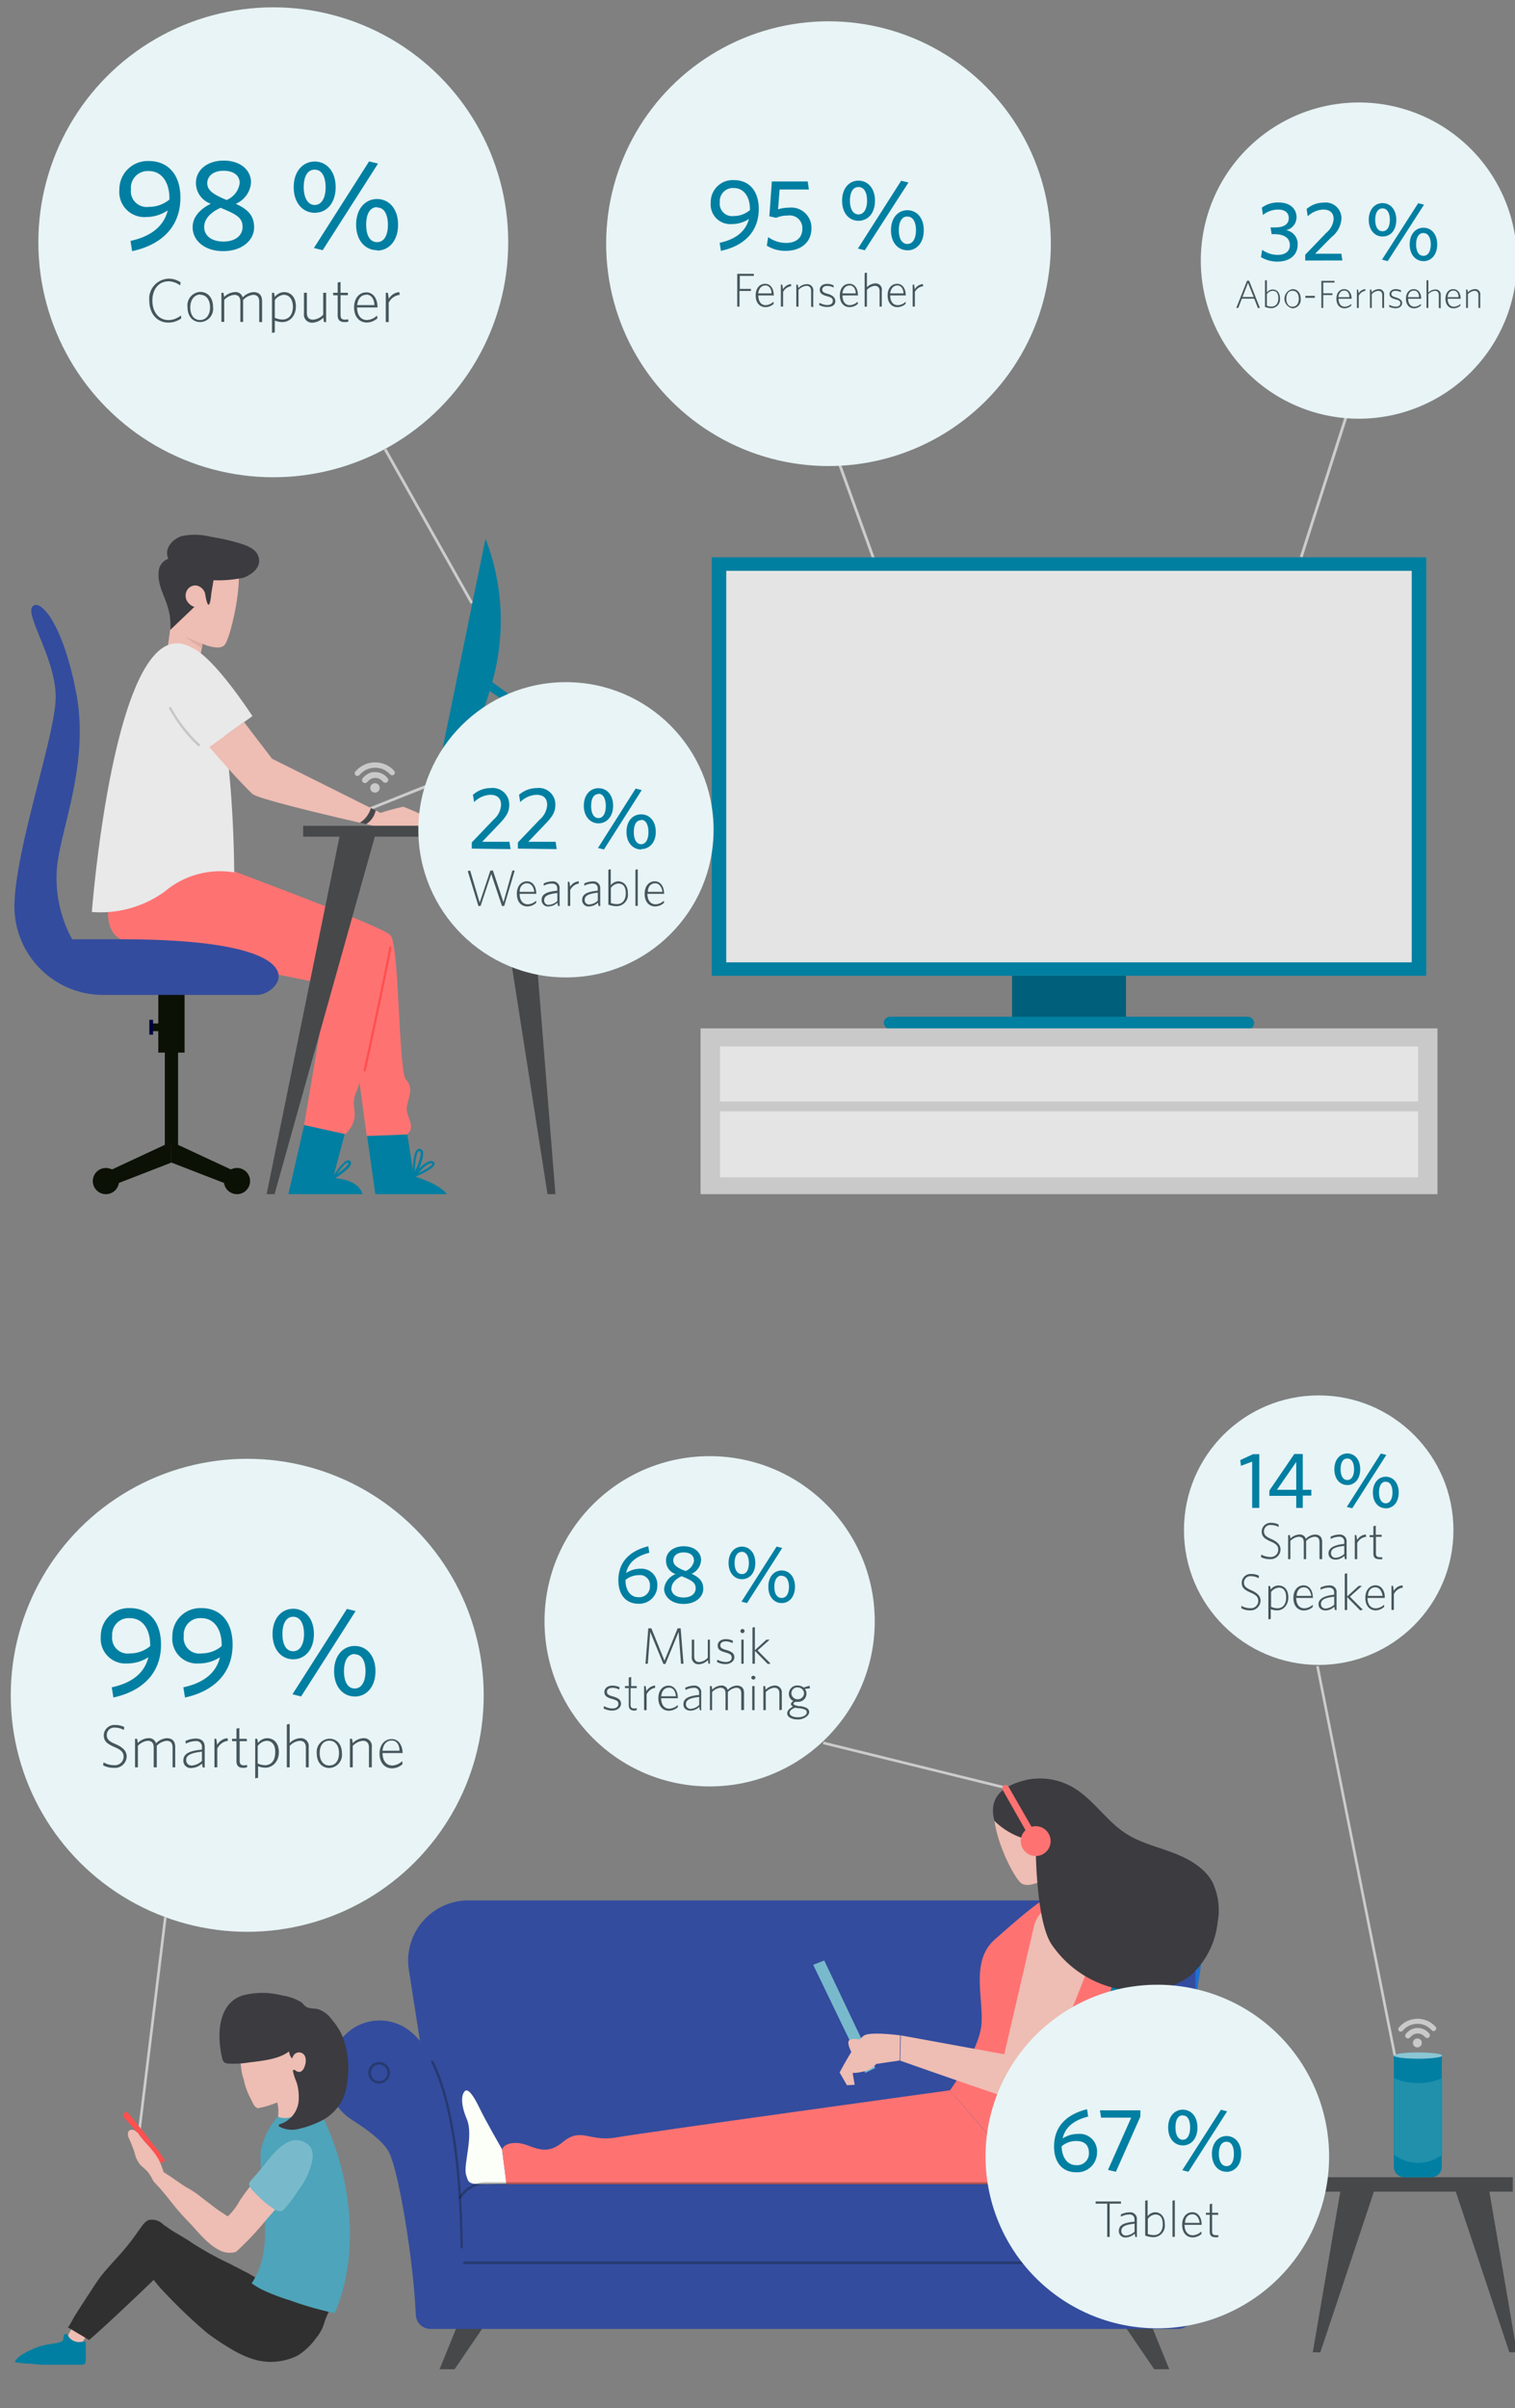 <svg id="Layer_1" data-name="Layer 1" xmlns="http://www.w3.org/2000/svg" viewBox="0 0 207 329"><rect x="0" y="0" width="207" height="329" fill="#808080" stroke="none"/><defs><style>.cls-1{fill:#334c9e}.cls-2{fill:#ccc}.cls-27,.cls-3{fill:#0b1104}.cls-5{fill:#fe7372}.cls-6{fill:#eebdb3}.cls-8{fill:#e9e9e9}.cls-9{fill:#47484a}.cls-10{fill:#007fa0}.cls-12{fill:#3b3b40}.cls-13{fill:#007fa2}.cls-14{fill:#fe504f}.cls-15{fill:#e4e4e4}.cls-17{fill:#c9c9c9}.cls-18,.cls-21{fill:#e8f4f6}.cls-19{isolation:isolate}.cls-20{fill:#45565c}.cls-21{fill-rule:evenodd}.cls-23{fill:#1d71d3}.cls-27{opacity:.3}.cls-26{fill:#78bacb}</style><clipPath id="clip-path"><path class="cls-1" d="M155.81 259.62H64a8.23 8.23 0 0 0-8.14 9.45L58 282.79l3.47 18.57 41.43-1.58 55.55 1.58 3.47-18.57 2.07-13.72a8.22 8.22 0 0 0-8.18-9.45z"/></clipPath></defs><path class="cls-2" transform="rotate(-29.41 58.537 71.894)" d="M58.36 59.83h.38v24.13h-.38z"/><path class="cls-2" d="M50.59 110.67l-.14-.35 7.65-3.06.14.36-7.65 3.05zm68.93-33.36l-4.97-13.76.36-.13 4.97 13.76-.36.13zm58.45-1.15l-.36-.12 6.11-19.11.37.12-6.12 19.11z"/><path class="cls-3" d="M22.52 130.89h1.81v25.52h-1.81z"/><path class="cls-3" d="M23.42 155.98l-8.95 4.17v1.2l1.1.52 7.85-3.05v-3.28.44z"/><circle class="cls-3" cx="14.47" cy="161.35" r="1.79"/><path class="cls-3" d="M23.42 155.98l8.96 4.17v1.2l-1.1.52-7.86-3.05v-3.28.44z"/><circle class="cls-3" cx="32.38" cy="161.35" r="1.79"/><path class="cls-3" d="M21.63 133.53h3.59v10.27h-3.59z"/><path class="cls-3" d="M20.85 139.82h1.09v1.05h-1.09z"/><path fill="#000042" d="M20.41 139.32h.5v2.03h-.5z"/><path class="cls-5" d="M30 118.3s22.39 8.28 23.26 9.41-3.8 19.91-4.56 21.43 0 2.68-.32 3.86a3.94 3.94 0 0 1-1.29 2l-5.55-1.26 3.26-19.23s-26.12-5.17-28.2-6.15c-3.16-1.48-1.3-7-1.3-7l12.58-4z"/><path class="cls-6" d="M32.56 77.56c.46 3-1.12 9.74-1.89 10.57s-3-.18-3-.18l-.87 5-4.31-1.39 1.9-13.94s7.71-2.97 8.17-.06z"/><path d="M27.59 88.56l.1-.61c-1.2-.44-2.4-1-2.4-1a15 15 0 0 0 2.3 1.61z" fill="#dfada5"/><path class="cls-8" d="M26.18 88.48c5.82 3.4 5.82 30.7 5.82 30.7a11.72 11.72 0 0 0-9.45 2.58 14.92 14.92 0 0 1-10 2.83s3.22-42.2 13.63-36.11z"/><path class="cls-8" d="M26.18 88.48c3.05 1.21 8.31 9.35 8.31 9.35L27 103.21s-6.75-17.07-.82-14.73z"/><path class="cls-6" d="M33.35 98.65l3.82 5 14.83 7.4a29.7 29.7 0 0 1 3.11-.84 35.88 35.88 0 0 1 3.58 1.61l-.05 1h-7.6s-15.64-3.5-16.56-4.37c-2.12-2-5.87-6.4-5.87-6.4z"/><path class="cls-9" d="M41.42 112.82h33.93v1.48H41.42z"/><path class="cls-9" d="M46.55 113.51l-10.12 49.63h1.08l13.91-49.58-4.87-.05zm20.5 0l7.76 49.63h1.08l-3.97-49.58-4.87-.05z"/><path class="cls-10" d="M60.73 112.82l.29-.6 3.07-.08a6.91 6.91 0 0 0 6.72-6.29l.42-4.76a6 6 0 0 0-2.58-5.5l-3.58-2.48.7-1 3.69 2.67a6.93 6.93 0 0 1 2.84 6.12l-.91 11.95z"/><path class="cls-10" d="M66.34 73.59l-7.11 34.78s4.72-3.5 7.92-14.81a31.06 31.06 0 0 0-.81-19.97z"/><path class="cls-5" d="M53.28 127.71c1.3.7 1.14 18.59 2.18 19.76s.44 2.17.15 3.62 1.38 2.82 0 3.87l-5.5.24-2.09-15.43z"/><path class="cls-1" d="M16.62 128.32H9.86a17.36 17.36 0 0 1-2.09-9.58c.43-5.44 4.52-14.36 2.63-24.15s-5.1-13-6-11.67 3.41 7.44 3.2 12.66-5.17 19.49-5.6 27.34a12.12 12.12 0 0 0 12.19 13h20.88c3.25.02 9.62-7.6-18.45-7.6z"/><path d="M27.18 101.94a.15.15 0 0 1-.11 0 20.5 20.5 0 0 1-3.95-5.12.16.16 0 0 1 .06-.22.17.17 0 0 1 .22.07 20.06 20.06 0 0 0 3.89 5 .16.16 0 0 1 0 .22.15.15 0 0 1-.11.05z" fill="#c7c7c7"/><path class="cls-12" d="M23.26 86.06c.27-2.86-1.13-4.74-1.47-6.41a4.51 4.51 0 0 1-.06-1.9A2 2 0 0 1 23 76.33c-.64-1.42.62-2.73 1.88-3.1a8.87 8.87 0 0 1 4 .12 26.81 26.81 0 0 1 4.25 1 5.37 5.37 0 0 1 1.43.68 2 2 0 0 1 .83 1.31c.19 1.3-1.05 2.18-2.14 2.59a17.37 17.37 0 0 1-4.08.34c-.1.62-.2 1.24-.31 1.87 0 .21-.14 1.54-.38 1.47S28.05 81.25 28 81a1.55 1.55 0 0 0-1.11-1 1.3 1.3 0 0 0-1.28.55 1.5 1.5 0 0 0-.13 1.41 1.78 1.78 0 0 0 1.08.95z"/><path class="cls-13" d="M50.16 155.2l1.12 7.94h9.79c-1.1-1.49-4.52-2.45-4.52-2.45l-.89-5.69zm-8.6-1.5l-2.16 9.44h10.11s-.16-1.92-4-2.22l1.59-6z"/><path class="cls-14" d="M49.8 146.38a.17.17 0 0 1-.12-.19c1-4.5 3.48-16.27 3.48-16.75a.16.16 0 0 1 .16-.16.16.16 0 0 1 .16.15c0 .59-3.13 15.16-3.49 16.83a.16.16 0 0 1-.19.12z"/><path class="cls-13" d="M45.52 161.08a.16.16 0 0 1-.11-.05.16.16 0 0 1 0-.2c.24-.38 1.49-2.29 2.16-2.32a.41.41 0 0 1 .31.14.43.43 0 0 1 .07.35c-.13.73-2.1 1.92-2.32 2.06zm2-2.25c-.28 0-.94.78-1.48 1.55.72-.49 1.48-1.1 1.54-1.44a.11.11 0 0 0 0-.09zm9.03 2.02a.18.18 0 0 1-.13-.15c0-.31-.1-3 .58-3.63a.48.48 0 0 1 .75.15c.38.78-.88 3.26-1 3.54a.14.14 0 0 1-.2.09zm.74-3.59a.21.21 0 0 0-.12.05c-.34.3-.46 1.63-.47 2.72.46-1 .93-2.28.73-2.68a.12.12 0 0 0-.11-.08z"/><path class="cls-13" d="M56.55 160.85a.14.14 0 0 1-.12-.06.15.15 0 0 1 0-.2c.32-.4 1.94-2.4 2.77-1.9a.32.32 0 0 1 .18.32c0 .6-2.13 1.55-2.77 1.83zm2.34-1.93c-.4 0-1.15.66-1.76 1.34 1.11-.53 2-1.08 1.94-1.28a.24.24 0 0 0-.18-.06z"/><path class="cls-9" d="M50.67 110.38l.66.33a2.91 2.91 0 0 1-1.3 1.88l-.86-.2a3.44 3.44 0 0 0 1.5-2.01z"/><path class="cls-10" d="M97.25 76.13h97.62v57.17H97.25z"/><path class="cls-15" d="M99.23 77.98h93.66v53.49H99.23z"/><path fill="#005f7a" d="M138.28 133.31h15.57v5.95h-15.57z"/><rect class="cls-10" x="120.76" y="138.9" width="50.6" height="1.7" rx=".85"/><path class="cls-17" d="M95.72 140.49h100.69v22.65H95.72z"/><path class="cls-15" d="M98.37 142.96h95.39v7.52H98.37zm0 8.86h95.39v9.03H98.37z"/><circle id="Ellipse_4_copy_6" data-name="Ellipse 4 copy 6" class="cls-18" cx="113.2" cy="33.29" r="30.38"/><g class="cls-19"><path class="cls-13" d="M100 30.61a2.68 2.68 0 0 1-2.89-2.92 3 3 0 0 1 3.2-3.08c1.95 0 3.36 1.36 3.36 3.94 0 3.2-2.14 5.08-5.17 5.72l-.17-1.1c1.91-.41 3.5-1.35 4-3.26a4.16 4.16 0 0 1-2.33.7zm2.47-2c0-1.78-.87-2.92-2.19-2.92a1.79 1.79 0 0 0-1.93 1.94 1.69 1.69 0 0 0 1.92 1.88 3.36 3.36 0 0 0 2.2-.81zm4.89 5.66a4.78 4.78 0 0 1-2.59-.71l.19-1.17a4.21 4.21 0 0 0 2.44.8c1.25 0 2.23-.6 2.23-1.95a1.73 1.73 0 0 0-2-1.79 3.78 3.78 0 0 0-1.58.31l-.93-.21.34-4.76h4.9l.16 1.1h-4l-.21 2.71a4.84 4.84 0 0 1 1.49-.23 2.76 2.76 0 0 1 3.07 2.81c0 2.02-1.55 3.09-3.51 3.09zm9.94-4.11c-1.25 0-2.24-1-2.24-2.74s1-2.74 2.24-2.74 2.25 1 2.25 2.74-.99 2.74-2.25 2.74zm0-4.61c-.82 0-1.17.82-1.17 1.87s.38 1.87 1.17 1.87 1.17-.84 1.17-1.87-.35-1.87-1.17-1.87zm.86 8.64l-.94-.23 5.91-9.27 1 .24zm5.82 0c-1.25 0-2.24-1-2.24-2.74s1-2.73 2.24-2.73 2.24 1 2.24 2.73-.99 2.75-2.22 2.75zm0-4.61c-.83 0-1.17.83-1.17 1.87s.37 1.88 1.17 1.88 1.17-.84 1.17-1.88-.36-1.86-1.15-1.86z"/></g><g class="cls-19"><path class="cls-20" d="M101.08 37.69v1.78h1.52v.28h-1.56v2.14h-.31v-4.48H103v.28zm4.68 2.67h-2.15c0 .79.36 1.33 1 1.33a1.63 1.63 0 0 0 1.06-.47l.05.29a1.74 1.74 0 0 1-1.12.45c-.81 0-1.35-.6-1.35-1.6s.56-1.59 1.3-1.59 1.17.68 1.17 1.53zM104.59 39c-.58 0-.9.44-1 1.08h1.82c.01-.57-.28-1.08-.82-1.08zm2.41.88v2h-.31v-3h.2l.1.63a1.4 1.4 0 0 1 1.1-.7v.29a1.45 1.45 0 0 0-1.09.78zm3.83 2.01v-2.12c0-.46-.22-.72-.65-.72a1.72 1.72 0 0 0-1.08.55v2.29h-.3v-3h.2l.08.46a1.65 1.65 0 0 1 1.11-.53.85.85 0 0 1 .93 1v2.15zm2.17.05a2.33 2.33 0 0 1-1.08-.27l.06-.3a2.17 2.17 0 0 0 1.06.3c.45 0 .75-.2.75-.56s-.19-.48-.84-.66-.94-.4-.94-.87.4-.8 1-.8a1.89 1.89 0 0 1 .89.21v.29a1.89 1.89 0 0 0-.86-.22c-.48 0-.69.23-.69.51s.18.42.73.57 1.05.43 1.05 1-.46.8-1.13.8zm4.26-1.58h-2.15c0 .79.36 1.33 1 1.33a1.63 1.63 0 0 0 1.06-.47l.05.29a1.72 1.72 0 0 1-1.12.45c-.81 0-1.35-.6-1.35-1.6s.56-1.59 1.31-1.59 1.16.68 1.16 1.53zM116.1 39c-.58 0-.91.44-1 1.08h1.82c0-.57-.29-1.08-.82-1.08zm4.08 2.89v-2.12c0-.46-.23-.72-.66-.72a1.68 1.68 0 0 0-1.07.55v2.29h-.31v-4.58l.31-.07v2a1.68 1.68 0 0 1 1.1-.52.84.84 0 0 1 .93 1v2.16zm3.61-1.53h-2.16c0 .79.36 1.33 1.05 1.33a1.63 1.63 0 0 0 1.06-.47v.29a1.72 1.72 0 0 1-1.12.45c-.8 0-1.34-.6-1.34-1.6s.56-1.59 1.3-1.59 1.17.68 1.17 1.53zM122.62 39c-.58 0-.9.44-1 1.08h1.82c0-.57-.29-1.08-.82-1.08zm2.38.88v2h-.3v-3h.2l.09.63a1.43 1.43 0 0 1 1.1-.7l.06.29a1.47 1.47 0 0 0-1.15.78z"/></g><path id="Ellipse_4_copy" data-name="Ellipse 4 copy" class="cls-21" d="M185.79 14a21.6 21.6 0 1 1-21.72 21.6A21.61 21.61 0 0 1 185.79 14z"/><g class="cls-19"><path class="cls-13" d="M174.52 35.74a4.37 4.37 0 0 1-2.23-.61l.17-1a3.56 3.56 0 0 0 2.12.69c1 0 1.66-.46 1.66-1.33s-.63-1.5-2.13-1.5h-.36l-.15-.92h.59c1.29 0 1.9-.46 1.9-1.29 0-.67-.48-1.15-1.46-1.15a3.31 3.31 0 0 0-2.07.74l-.15-1a3.67 3.67 0 0 1 2.26-.71c1.75 0 2.48 1 2.48 2a1.82 1.82 0 0 1-1.43 1.79 1.88 1.88 0 0 1 1.58 2c0 1.38-1.07 2.29-2.78 2.29zm3.82-.15v-.79l2.88-3a2.7 2.7 0 0 0 1-1.86c0-.87-.51-1.31-1.42-1.31a3.22 3.22 0 0 0-2.12.92l-.15-1a3.56 3.56 0 0 1 2.33-.87 2.16 2.16 0 0 1 2.43 2.19 3.5 3.5 0 0 1-1.38 2.54l-2.22 2.25h3.58l.14.92zm10.56-3.28c-1.05 0-1.88-.86-1.88-2.28s.83-2.28 1.88-2.28 1.88.85 1.88 2.28-.78 2.28-1.88 2.28zm0-3.84c-.69 0-1 .69-1 1.56s.31 1.56 1 1.56 1-.7 1-1.56-.32-1.56-1-1.56zm.71 7.2l-.78-.2 4.94-7.71.8.2zm4.88 0c-1.05 0-1.88-.86-1.88-2.28s.83-2.28 1.88-2.28 1.88.85 1.88 2.28-.83 2.29-1.88 2.29zm0-3.84c-.69 0-1 .69-1 1.56s.31 1.56 1 1.56 1-.7 1-1.56-.32-1.55-1-1.55z"/></g><g class="cls-19"><path class="cls-20" d="M171.88 42.1l-.51-1.3h-1.69l-.49 1.27h-.27l1.47-3.72h.28l1.47 3.7zm-1.36-3.46l-.75 1.93h1.52zm3.19 3.46a2.49 2.49 0 0 1-.87-.17v-3.64h.26v1.67a1 1 0 0 1 .79-.41c.56 0 1 .39 1 1.24a1.2 1.2 0 0 1-1.18 1.31zm.17-2.37a1 1 0 0 0-.78.46v1.57a1.58 1.58 0 0 0 .64.12c.5 0 .92-.35.92-1.13s-.32-1.02-.78-1.02zm2.72 2.39a1.33 1.33 0 0 1 0-2.62c.64 0 1.12.47 1.12 1.31a1.16 1.16 0 0 1-1.12 1.31zm0-2.4c-.54 0-.84.44-.84 1.09s.3 1.09.84 1.09.86-.44.86-1.09-.31-1.09-.86-1.09zm1.76.97v-.27h1.29v.27zm2.44-2.09v1.47h1.25v.24h-1.25v1.76h-.26v-3.7h1.8v.23zm3.87 2.21h-1.78c0 .64.3 1.09.86 1.09a1.4 1.4 0 0 0 .88-.38v.23a1.39 1.39 0 0 1-.92.37c-.67 0-1.11-.49-1.11-1.31s.46-1.31 1.07-1.31 1 .56 1 1.25zm-1-1.11c-.48 0-.75.37-.8.9h1.5c.01-.49-.23-.9-.67-.9zm1.98.71v1.66h-.25v-2.52h.16l.08.52a1.15 1.15 0 0 1 .91-.57v.23a1.22 1.22 0 0 0-.9.68zm3.21 1.66v-1.75c0-.38-.18-.59-.54-.59a1.4 1.4 0 0 0-.89.45v1.89h-.25v-2.52h.18l.07.38a1.36 1.36 0 0 1 .92-.43.69.69 0 0 1 .76.79v1.78zm1.82.04a2 2 0 0 1-.89-.22l.05-.25a1.81 1.81 0 0 0 .87.25c.38 0 .62-.17.62-.47s-.15-.39-.69-.54-.78-.33-.78-.71.34-.67.84-.67a1.72 1.72 0 0 1 .74.17l-.05.24a1.62 1.62 0 0 0-.71-.18c-.39 0-.57.19-.57.42s.15.35.6.48.87.35.87.77-.37.71-.9.71zm3.5-1.3h-1.78c0 .64.3 1.09.87 1.09a1.4 1.4 0 0 0 .87-.38v.23a1.42 1.42 0 0 1-.93.37c-.66 0-1.11-.49-1.11-1.31s.46-1.31 1.08-1.31 1 .56 1 1.25zm-1-1.11c-.48 0-.75.37-.81.9h1.51c.02-.49-.22-.9-.66-.9zm3.41 2.37v-1.75c0-.38-.18-.59-.54-.59a1.4 1.4 0 0 0-.89.45v1.89h-.25v-3.78h.25v1.68a1.41 1.41 0 0 1 .92-.42.69.69 0 0 1 .77.78v1.79zm2.99-1.26h-1.78c0 .64.3 1.09.86 1.09a1.4 1.4 0 0 0 .88-.38v.23a1.42 1.42 0 0 1-.93.37c-.66 0-1.11-.49-1.11-1.31s.46-1.31 1.07-1.31 1 .56 1 1.25zm-1-1.11c-.47 0-.74.37-.8.9h1.5c.02-.49-.23-.9-.67-.9zm3.42 2.37v-1.75c0-.38-.18-.59-.54-.59a1.4 1.4 0 0 0-.89.45v1.89h-.25v-2.52h.18l.07.38a1.36 1.36 0 0 1 .91-.43.69.69 0 0 1 .77.79v1.78z"/></g><circle id="Ellipse_4_copy_7" data-name="Ellipse 4 copy 7" class="cls-18" cx="37.34" cy="33.1" r="32.1"/><g class="cls-19"><path class="cls-20" d="M23 44.07c-1.53 0-2.6-1.21-2.6-3a2.73 2.73 0 0 1 2.66-3 2.86 2.86 0 0 1 1.62.5l-.08.42a2.65 2.65 0 0 0-1.55-.56c-1.37 0-2.23 1.09-2.23 2.64s.87 2.66 2.21 2.66a2.74 2.74 0 0 0 1.68-.63l.06.39a2.92 2.92 0 0 1-1.77.58zm4.36-.07c-1 0-1.74-.75-1.74-2.06a1.83 1.83 0 0 1 1.74-2.06c1 0 1.75.75 1.75 2.06A1.82 1.82 0 0 1 27.36 44zm0-3.77C26.51 40.27 26 41 26 42s.48 1.72 1.33 1.72S28.7 43 28.7 42s-.48-1.73-1.34-1.73zM35.42 44v-2.79c0-.6-.26-.93-.83-.93a2.2 2.2 0 0 0-1.37.7v3h-.38v-2.77c0-.6-.26-.93-.84-.93a2.18 2.18 0 0 0-1.36.69v3h-.39V40h.28l.1.57a2.19 2.19 0 0 1 1.42-.66 1 1 0 0 1 1.11.72 2.23 2.23 0 0 1 1.48-.72c.81 0 1.17.46 1.17 1.24V44zm3.19 0a3 3 0 0 1-1.06-.2v1.6l-.39.08V40h.28l.11.57a1.62 1.62 0 0 1 1.26-.66c.87 0 1.62.63 1.62 1.95S39.57 44 38.61 44zm.19-3.73a1.7 1.7 0 0 0-1.25.73v2.41a2.42 2.42 0 0 0 1.05.24c.79 0 1.42-.56 1.42-1.77-.02-1.03-.52-1.6-1.22-1.6zM44.27 44l-.1-.6a2.2 2.2 0 0 1-1.44.68 1.1 1.1 0 0 1-1.2-1.25V40h.4v2.75c0 .59.28.92.84.92a2.14 2.14 0 0 0 1.39-.67v-3h.4v4zm2.8 0c-.56 0-.93-.24-.93-.9v-2.76h-.62V40h.62v-1.4l.39-.08V40h1v.33h-1v2.72c0 .46.19.62.63.62a1.52 1.52 0 0 0 .39-.06l.06.32a1.66 1.66 0 0 1-.54.07zm4.51-2h-2.79c0 1 .47 1.72 1.35 1.72a2.12 2.12 0 0 0 1.37-.61l.06.37a2.18 2.18 0 0 1-1.45.58c-1 0-1.74-.77-1.74-2.06s.73-2.06 1.68-2.06 1.52.89 1.52 2zm-1.52-1.73c-.74 0-1.16.58-1.26 1.41h2.36c-.03-.8-.41-1.43-1.1-1.43zm3.05 1.09V44h-.4v-4H53l.13.82a1.81 1.81 0 0 1 1.42-.91l.07.37a1.91 1.91 0 0 0-1.51 1.08z"/></g><g class="cls-19"><path class="cls-13" d="M20 29.65a3.43 3.43 0 0 1-3.69-3.73A3.87 3.87 0 0 1 20.36 22c2.49 0 4.29 1.74 4.29 5 0 4.1-2.73 6.49-6.6 7.31l-.22-1.4c2.44-.53 4.48-1.73 5.09-4.17a5.33 5.33 0 0 1-2.92.91zm3.15-2.55c0-2.27-1.11-3.73-2.8-3.73a2.29 2.29 0 0 0-2.46 2.48 2.16 2.16 0 0 0 2.44 2.41 4.35 4.35 0 0 0 2.82-1zm3.62-2.1c0-1.76 1.52-3.06 3.8-3.06s3.73 1.29 3.73 3a3.43 3.43 0 0 1-2.08 2.9c1.57.74 2.5 1.53 2.5 3.24s-1.62 3.23-4.22 3.23-4.18-1.49-4.18-3.27c0-1.4 1-2.46 2.48-3.21A3 3 0 0 1 26.77 25zm1.13 6c0 1.29 1.11 2 2.64 2s2.6-.76 2.6-2-.78-1.7-3-2.61C28.78 29 27.9 29.91 27.9 31zm4.85-6c0-1-.79-1.67-2.21-1.67s-2.22.75-2.22 1.7.74 1.5 2.64 2.29A2.9 2.9 0 0 0 32.75 25zM43 29.07c-1.6 0-2.87-1.32-2.87-3.5s1.27-3.5 2.87-3.5 2.86 1.3 2.86 3.5-1.24 3.5-2.86 3.5zm0-5.89c-1.06 0-1.5 1.05-1.5 2.39S42 28 43 28s1.49-1.07 1.49-2.39-.43-2.43-1.49-2.43zm1.09 11l-1.2-.3 7.54-11.83 1.22.3zm7.43 0c-1.6 0-2.86-1.31-2.86-3.49s1.26-3.5 2.86-3.5 2.87 1.3 2.87 3.5-1.25 3.54-2.85 3.54zm0-5.88c-1 0-1.49 1-1.49 2.39s.47 2.39 1.49 2.39S53 32.05 53 30.74s-.42-2.39-1.46-2.39z"/></g><circle id="Ellipse_4_copy_8" data-name="Ellipse 4 copy 8" class="cls-18" cx="77.33" cy="113.36" r="20.17"/><g class="cls-19"><path class="cls-13" d="M64.46 115.93v-.84l3-3.14a2.82 2.82 0 0 0 1-2c0-.91-.53-1.37-1.48-1.37a3.33 3.33 0 0 0-2.2 1l-.16-1a3.66 3.66 0 0 1 2.42-.92 2.26 2.26 0 0 1 2.54 2.3c0 1-.45 1.65-1.44 2.68L65.88 115h3.73l.15 1zm6.3 0v-.84l3-3.14a2.82 2.82 0 0 0 1-2c0-.91-.53-1.37-1.47-1.37a3.35 3.35 0 0 0-2.21 1l-.16-1a3.67 3.67 0 0 1 2.43-.92 2.25 2.25 0 0 1 2.53 2.3c0 1-.44 1.65-1.44 2.68L72.18 115h3.74l.14 1zm11.01-3.45c-1.09 0-2-.91-2-2.4s.87-2.4 2-2.4 2 .89 2 2.4-.91 2.4-2 2.4zm0-4c-.72 0-1 .72-1 1.64s.32 1.64 1 1.64 1-.74 1-1.64-.29-1.68-1-1.68zm.75 7.57l-.82-.2 5.15-8.12.83.21zm5.08 0c-1.1 0-2-.9-2-2.4s.86-2.4 2-2.4 2 .9 2 2.4-.91 2.35-2 2.35zm0-4c-.73 0-1 .73-1 1.64s.33 1.64 1 1.64 1-.73 1-1.64-.3-1.69-1-1.69z"/></g><g class="cls-19"><path class="cls-20" d="M68.89 123.77h-.3l-1.47-4.38-1.46 4.38h-.29L63.91 119l.33-.07 1.3 4.38 1.46-4.38h.35l1.44 4.33 1.21-4.33h.33zm4.4-1.66H71c0 .84.39 1.43 1.13 1.43a1.79 1.79 0 0 0 1.13-.5v.31a1.83 1.83 0 0 1-1.2.48c-.86 0-1.44-.64-1.44-1.72s.6-1.71 1.39-1.71 1.26.73 1.26 1.64zM72 120.67c-.62 0-1 .48-1 1.17h2c-.08-.64-.39-1.17-1-1.17zm4.24 3.09l-.08-.44a1.82 1.82 0 0 1-1.16.51.87.87 0 0 1-1-.88c0-.73.56-1.12 2.14-1.27v-.29c0-.46-.28-.68-.73-.68a2.4 2.4 0 0 0-1.12.29v-.31a2.69 2.69 0 0 1 1.17-.28.91.91 0 0 1 1 1v2.38zm-.09-1.76c-1.36.15-1.8.44-1.8 1a.59.59 0 0 0 .67.61 1.92 1.92 0 0 0 1.13-.52zm1.76-.4v2.16h-.33v-3.29h.22l.1.68a1.49 1.49 0 0 1 1.18-.75v.31a1.55 1.55 0 0 0-1.17.89zm3.87 2.16l-.08-.44a1.82 1.82 0 0 1-1.16.51.87.87 0 0 1-1-.88c0-.73.56-1.12 2.13-1.27v-.29a.63.63 0 0 0-.72-.68 2.4 2.4 0 0 0-1.12.29v-.31a2.77 2.77 0 0 1 1.18-.28.91.91 0 0 1 1 1v2.38zm-.1-1.81c-1.35.15-1.79.44-1.79 1a.59.59 0 0 0 .66.61 1.87 1.87 0 0 0 1.13-.52zm2.56 1.85a3.14 3.14 0 0 1-1.12-.22v-4.76l.33-.07v2.19a1.34 1.34 0 0 1 1-.54c.72 0 1.34.52 1.34 1.62a1.57 1.57 0 0 1-1.55 1.78zm.23-3.1a1.38 1.38 0 0 0-1 .6v2.06a2.28 2.28 0 0 0 .83.15c.66 0 1.2-.46 1.2-1.47s-.44-1.34-1.03-1.34zm2.35 3.06v-4.94l.32-.07v5zm3.96-1.65h-2.32c0 .84.39 1.43 1.13 1.43a1.79 1.79 0 0 0 1.13-.5v.31a1.83 1.83 0 0 1-1.2.48c-.86 0-1.44-.64-1.44-1.72s.6-1.71 1.39-1.71 1.26.73 1.26 1.64zm-1.26-1.44c-.62 0-1 .48-1 1.17h2c-.11-.64-.42-1.17-1-1.17z"/></g><path class="cls-17" d="M51.25 104.15a3.5 3.5 0 0 1 2.38.92l.21.22a.36.36 0 1 1-.51.52 3.84 3.84 0 0 0-.74-.59 2.77 2.77 0 0 0-3.26.44l-.24.24a.36.36 0 0 1-.52-.51 3.53 3.53 0 0 1 2.68-1.24z"/><path class="cls-17" d="M51.3 105.48a2.11 2.11 0 0 1 1.64.81.36.36 0 0 1 0 .51.39.39 0 0 1-.52.06c-.07 0-.13-.12-.2-.18a1.29 1.29 0 0 0-1.88 0l-.19.18a.4.4 0 1 1-.56-.58 2.35 2.35 0 0 1 1.29-.79 3 3 0 0 1 .42-.01zm-.08 2.8a.64.64 0 0 1-.63-.64.65.65 0 0 1 .65-.64.64.64 0 1 1 0 1.28z"/><path class="cls-2" d="M19.16 291.56l-.36-.05 3.61-29.6.36.04-3.61 29.61z"/><path class="cls-2" transform="rotate(-76.16 124.936 241.172)" d="M124.76 228.34h.36V254h-.36z"/><path class="cls-2" transform="rotate(-11.24 185.322 254.796)" d="M185.23 227.1h.36v55.58h-.36z"/><path class="cls-1" d="M155.81 259.62H64a8.23 8.23 0 0 0-8.14 9.45L58 282.79l3.47 18.57 41.43-1.58 55.55 1.58 3.47-18.57 2.07-13.72a8.22 8.22 0 0 0-8.18-9.45z"/><g clip-path="url(#clip-path)"><path class="cls-23" d="M55.12 259.62h.66v41.74h-.66zm108.23 0h1.34v41.74h-1.34z"/></g><path class="cls-13" d="M145.75 293.34c.19-7.21 1.8-20.45 10.49-27.84 0 0 5 6.57 2.76 19.59s-6.24 13.17-6.24 13.17h-2.1a4.82 4.82 0 0 1-4.91-4.92z"/><path class="cls-9" d="M63.18 316l-3.12 7.67h2.05l5.04-7.39-3.97-.28zm93.46 0l3.12 7.67h-2.05l-5.05-7.39 3.98-.28z"/><path class="cls-1" d="M174.54 281.19l-.28-.75a6.79 6.79 0 0 0-10.65-2.78c-4.21 3.52-6.75 13.11-6.94 29.35a2 2 0 0 1-2 2H65.19a2 2 0 0 1-2-2c-.2-16.24-2.73-25.83-6.95-29.35l-.13-.11a6.66 6.66 0 0 0-10.45 2.74l-.35.9a6.92 6.92 0 0 0 2.69 8.35c2.24 1.41 4.54 3.14 5.22 4.63 1.33 2.91 3.27 14.65 3.59 22.06a2 2 0 0 0 2 1.93h102.12a2 2 0 0 0 2-1.93c.32-7.41 2.26-19.15 3.58-22.06.68-1.49 3-3.22 5.22-4.63a6.9 6.9 0 0 0 2.81-8.35z"/><path class="cls-1" d="M66.57 298.25h86.68a4.17 4.17 0 0 1 4.17 4.17v6.71h-95v-6.71a4.17 4.17 0 0 1 4.15-4.17z"/><path class="cls-3" d="M156.36 309.3h-92.9a.18.18 0 0 1-.18-.17.17.17 0 0 1 .18-.17h92.9a.16.16 0 0 1 .17.17.17.17 0 0 1-.17.17z" opacity=".3"/><path d="M68.6 293.62s-2.26-3.91-3.08-5.63-1.57-2.73-2-2.32-.68 1.6.27 3.85-.51 6.2-.11 7.57c.46 1.6.35 1.25 5.53 1.25z" fill="#fcfff8"/><path class="cls-26" d="M111.11 268.42l7.12 14.76 1.36-.66-6.97-14.69-1.51.59z"/><path class="cls-5" d="M129.8 285.56S88 291.33 84.24 292s-4.79-1.49-7.39.67-4.28.17-6.17.09-2.08.91-2.08.91l.59 4.72h71.54z"/><path class="cls-6" d="M135.78 247.23c-.11 3.68 2.64 9.09 3.7 10s3.59-.68 3.59-.68l1.83 6 5-2.37-4.21-14.18s-9.8-2.39-9.91 1.23z"/><path class="cls-23" d="M143.3 257.27l-.23-.74c1.4-.71 2.77-1.6 2.77-1.6a19.51 19.51 0 0 1-2.54 2.34z"/><path class="cls-5" d="M129.8 285.56s4-5.44 4.3-9-1.53-8.66 1.82-11.6 8-7.2 11.47-7.83 7.54 2.93 4.63 13.84c-3.46 13-6.75 27.36-11.29 27.36z"/><path class="cls-6" d="M147.21 260.08a4.48 4.48 0 0 1 2.61 5.68c-2.63 7.37-8.61 21.52-9.09 21.69S123 281.51 123 281.51l.08-3.45 14.14 2.58 4.09-17.64a4.48 4.48 0 0 1 5.9-2.92zM123 278.06s-3.92-.54-4.91 0-3.37 5.07-3.37 5.07l1 1.74 1.06-.06-.28-1.61s2.33 0 3.2-1.23l3.23-.48z"/><path class="cls-6" d="M118.18 278.78s-1.83-.5-2.2 0 .82 2.45.82 2.45z"/><path class="cls-12" d="M135.87 248.75a9.84 9.84 0 0 0 5.64 2.77s-.09 10.47 2.1 14a14.51 14.51 0 0 0 10.26 6.37 11.45 11.45 0 0 0 8.72-1.95 11.29 11.29 0 0 0 3.78-7.38 8.77 8.77 0 0 0-.74-5.49c-1.12-2-3.31-3.19-5.47-4s-4.46-1.36-6.39-2.63c-2.35-1.54-4-4-6.23-5.64a9 9 0 0 0-7.26-1.65c-2.48.6-5.39 1.85-4.41 5.6z"/><path class="cls-27" d="M156.83 301.74a.15.15 0 0 1-.16-.13 4 4 0 0 0-3.91-3.18H66.42A4 4 0 0 0 63 300.3a.17.17 0 0 1-.29-.18 4.29 4.29 0 0 1 3.67-2h86.34a4.34 4.34 0 0 1 4.24 3.45.17.17 0 0 1-.13.2z"/><path class="cls-27" d="M63.09 307.19a.18.18 0 0 1-.17-.17c-.14-11.65-1.48-20.15-4-25.27a.17.17 0 0 1 .08-.23.18.18 0 0 1 .23.08c2.52 5.16 3.87 13.71 4 25.41a.18.18 0 0 1-.17.18zm93.63 0a.18.18 0 0 1-.17-.18c.14-11.7 1.49-20.25 4-25.41a.18.18 0 0 1 .23-.08.17.17 0 0 1 .08.23c-2.5 5.12-3.84 13.62-4 25.27a.18.18 0 0 1-.14.17zM168 284.65a1.48 1.48 0 1 1 1.47-1.47 1.47 1.47 0 0 1-1.47 1.47zm0-2.6a1.13 1.13 0 1 0 1.13 1.13 1.13 1.13 0 0 0-1.13-1.13zm-116.19 2.6a1.48 1.48 0 1 1 1.47-1.47 1.48 1.48 0 0 1-1.47 1.47zm0-2.6a1.13 1.13 0 1 0 1.13 1.13 1.13 1.13 0 0 0-1.13-1.13z"/><path class="cls-9" d="M179.37 297.44h27.33v1.97h-27.33zm19.54 1.97l7.32 21.95h1.03l-3.76-21.95h-4.59zm-11.19 0l-7.32 21.95h-1.03l3.76-21.95h4.59z"/><path class="cls-13" d="M190.48 280.82H197V296a1.45 1.45 0 0 1-1.45 1.45h-3.66a1.45 1.45 0 0 1-1.45-1.45v-15.18h.04z"/><path d="M197.05 294.36a5.39 5.39 0 0 1-6.57 0v-10.45a8.42 8.42 0 0 0 6.57 0z" fill="#2090ab"/><ellipse cx="193.76" cy="280.82" rx="3.29" ry=".43" fill="#8bc6d5"/><circle class="cls-5" cx="141.51" cy="251.52" r="2.04"/><path class="cls-5" d="M141.51 252a.46.46 0 0 1-.4-.23l-4.11-7.24a.45.45 0 0 1 .17-.62.46.46 0 0 1 .62.16l4.14 7.22a.45.45 0 0 1-.16.62.49.49 0 0 1-.26.09z"/><path class="cls-6" d="M11 316.14a5.84 5.84 0 0 1 .94.77c.19.22.35.46.56.66-.07.17-.13.34-.2.52a7.56 7.56 0 0 1-.47.89 8.47 8.47 0 0 1-.82 1.36 1 1 0 0 1-1.75-.23 2.33 2.33 0 0 1 .36-1.67c.3-.58.66-1.13 1-1.69.05-.13.23-.37.38-.61z"/><path class="cls-13" d="M2.9 321.75a8.14 8.14 0 0 1 1.39-.75 9 9 0 0 1 1.67-.6c.51-.12 1-.17 1.55-.27.31-.06.83-.12 1.05-.39s0-.87.4-.89a.37.37 0 0 1 .26.1 1.72 1.72 0 0 0 1.7 1c.29 0 .58-.14.78 0a7.74 7.74 0 0 1 0 1 14.37 14.37 0 0 1 0 1.61c0 .31-.14.47-.45.49s-.62 0-.93 0H6.01c-.66 0-1.33-.09-2-.15a12.63 12.63 0 0 1-2.01-.2 2.51 2.51 0 0 1 .9-.95z"/><path d="M9.2 317.89c.55.34 1.1.67 1.66 1s.87.51 1.3.79c1.77-1.45 8.4-7.76 8.83-8.22a23.46 23.46 0 0 0 1.76 2 70.44 70.44 0 0 0 5.54 5.25 32 32 0 0 0 3.09 2.07 14.13 14.13 0 0 0 3.27 1.53 8.18 8.18 0 0 0 6-.5 8.66 8.66 0 0 0 2.52-2.38 6.6 6.6 0 0 0 .88-1.38c.18-.44.31-.89.46-1.33.1-.21.19-.42.28-.64a2.86 2.86 0 0 0 .28-.9.06.06 0 0 0 0-.06.39.39 0 0 0 0-.15.08.08 0 0 0-.12 0v.06a3.55 3.55 0 0 1-.46-.15l-.5-.23-1-.44c-.71-.27-1.44-.51-2.18-.73a5.8 5.8 0 0 0-1.92-.83 15.38 15.38 0 0 1-2.22-.57c-.94-.39-1.82-1-2.72-1.5l-2.61-1.35a44.71 44.71 0 0 1-5.12-2.83c-.78-.54-1.58-1-2.4-1.48-.52-.31-1-.68-1.49-1a2.12 2.12 0 0 0-2.08-.61 2.22 2.22 0 0 0-.77.69c-.31.4-.6.82-.89 1.23a30.79 30.79 0 0 1-2.26 2.83c-.76.85-1.54 1.67-2.26 2.55s-1.29 1.81-1.9 2.74-1.34 2.06-2 3.11c-.28.48-.54 1-.83 1.44zm35.52-2a.14.14 0 0 0 0-.06 5.54 5.54 0 0 1 .18-.67 2.39 2.39 0 0 1-.18.74z" fill="#303030"/><path class="cls-14" d="M19.62 291.94c-.26-.33-.54-.66-.83-1-.44-.49-.9-1-1.32-1.49 0-.06-.16-.19-.27-.34a.6.6 0 0 1 .07-.54c.23 0 .4.29.61.54.51.63 1 1.25 1.52 1.88s1.08 1.41 1.62 2.1a12.46 12.46 0 0 1 1.44 2c-.37.13-.66-.26-.89-.57s-.41-.58-.61-.87a19.23 19.23 0 0 0-1.34-1.71z"/><path class="cls-14" d="M22 295.59c-.23-.42-.54-.82-.8-1.2-.46-.67-1-1.28-1.5-1.91s-1.1-1.32-1.68-2c-.28-.31-.56-.63-.85-.94a1.24 1.24 0 0 1-.31-.41.56.56 0 0 1 0-.36 1.06 1.06 0 0 1 .21-.16.34.34 0 0 1 .42 0 .2.2 0 0 0 0 .25 10.53 10.53 0 0 0 1.18 1.4c.42.45.77 1 1.15 1.45s.8 1 1.18 1.55a19.78 19.78 0 0 1 1.19 1.58.2.2 0 0 0 .22.06l.1.18c.05.11-.05.19-.12.15-.17.16-.3.24-.39.36z"/><path d="M39.53 314.23a27.86 27.86 0 0 1-3.78-1.46 11.83 11.83 0 0 1-1.36-.84c2.82-4.36 1.64-9.29 1.33-14.23 0-.65-.09-1.29-.11-1.92s0-1.27 0-1.89a12.74 12.74 0 0 1 .48-1.63A9.53 9.53 0 0 1 39.2 288c1.55-1.26 2.81-1.09 3.82-.18A6.22 6.22 0 0 1 44 289c4.12 8.33 5.21 19 1.73 27a45.36 45.36 0 0 1-6.2-1.77z" fill="#4ea4ba"/><path class="cls-6" d="M17.49 291.33a1.46 1.46 0 0 0 .18.91 18.72 18.72 0 0 1 .73 1.88 3.77 3.77 0 0 0 .86 1.73 8.51 8.51 0 0 1 .83.75 5.06 5.06 0 0 1 .78 1.22 6.66 6.66 0 0 0 .56.62.07.07 0 0 0 .06.09c.47.05.33-1 .8-1a.07.07 0 0 0 .09-.06 2.77 2.77 0 0 0-.21-1.27 6.79 6.79 0 0 0-.71-1.55c-.69-1.09-1.68-1.94-2.44-3a1.6 1.6 0 0 0-.82-.68.57.57 0 0 0-.71.36z"/><path class="cls-6" d="M23.17 297.26c.72.49 1.43 1 2.16 1.48a13.86 13.86 0 0 1 2.23 1.47c.65.51 1.29 1 2 1.53.31.24 1.29.86 1.39.95a.21.21 0 0 0 .28 0 8.88 8.88 0 0 0 1.5-2 27.38 27.38 0 0 1 2.23-2.94 12.57 12.57 0 0 1 2.55-2.39 1.79 1.79 0 0 1 2.14 0c1.59 1.51-.25 4.23-1.46 5.75l-.43.54c-.44.54-.9 1.05-1.34 1.56a42.66 42.66 0 0 1-3.89 4.17l-.31.26a3 3 0 0 1-2.29-.26c-1.65-.85-2.9-2.54-4.17-3.85-2.34-2.41-2.49-3.11-4.8-5.55l.32-.51.66-1.05c.35.28.79.58 1.23.84zM36 284.75a4.32 4.32 0 0 1 2 4.25.24.24 0 0 0 .15.25 3.09 3.09 0 0 0 1.57 0 3.22 3.22 0 0 0 1.62-.61c1-.75.5-2.3.21-3.31a8.94 8.94 0 0 0-.91-2c-.25-.44-.39-.75-.93-.75-1.36 0-2.68 1.16-3.79 1.81-.2.07-.07.32.08.36z"/><path class="cls-6" d="M32.13 277.36a3.08 3.08 0 0 1 .91 0c3.05.94 7.1-3.33 9.11-1.08a3.06 3.06 0 0 1 .41.59c2.59 4.88-1.12 9.9-7.21 11.12-.56.11-.9-.92-1.12-1.34a8.58 8.58 0 0 1-.56-1.24 8.78 8.78 0 0 1-.36-1.31c-.67-1.81-.27-3.79-.83-5.37-.14-.3-.29-.59-.41-.9a.23.23 0 0 1 .06-.47z"/><path class="cls-26" d="M35.85 296.07c-.5.61-1 1.19-1.54 1.79-.18.22-.32.39-.25.68.12.48.83 1.08 1.15 1.41a12.37 12.37 0 0 0 1.59 1.39c.56.4 1.38 1.13 2 .49a19.1 19.1 0 0 0 1.92-2.55 10.29 10.29 0 0 0 1.79-3.5c.32-1.09.42-2.35-.68-3-2.47-1.55-4.7 1.72-5.98 3.29z"/><path class="cls-12" d="M33.16 272.6a10.73 10.73 0 0 1 5.37 0 7 7 0 0 1 2.57.89c.26.17.43.45.66.62.49.36 1.26.21 1.85.42a4 4 0 0 1 1.81 1.47 8.59 8.59 0 0 1 1.44 2.35 12.56 12.56 0 0 1 .54 6.37 6.37 6.37 0 0 1-3.48 5 13.87 13.87 0 0 1-3.16 1.13 3.65 3.65 0 0 1-2.58-.32.18.18 0 0 1 0-.32 3.66 3.66 0 0 0 2.64-3.55 6.65 6.65 0 0 0-.29-2.17 8.62 8.62 0 0 1-.51-1.56c0-.16.19-.2.29-.12.83.68 1.26-.22 1.38-.71a1.85 1.85 0 0 0 0-1.14.89.89 0 0 0-1.64-.06 1.24 1.24 0 0 0-.12.32l-.09-.09a1.77 1.77 0 0 1-.17-.24 3.51 3.51 0 0 1-.19-.63c-1.45 1.1-3.76 1.28-5.46 1.5a13 13 0 0 1-2.85.15c-.6-.06-.72-.31-.85-.89-.66-2.95-.61-7.3 2.84-8.42z"/><circle id="Ellipse_4_copy_4" data-name="Ellipse 4 copy 4" class="cls-18" cx="180.18" cy="209.04" r="18.41"/><g class="cls-19"><path class="cls-13" d="M171.09 206v-6.32l-1.53.57-.1-.78 1.75-.81h.85V206zm6.91-1.68V206h-.89v-1.65h-3.67v-.72l3.41-5H178v4.89h1.17v.8zm-.89-4.6l-2.63 3.8h2.63zm6.98 3.16c-1 0-1.77-.82-1.77-2.16s.78-2.16 1.77-2.16 1.76.81 1.76 2.16-.78 2.16-1.76 2.16zm0-3.63c-.65 0-.92.65-.92 1.47s.29 1.47.92 1.47.92-.66.92-1.47-.28-1.47-.92-1.47zm.67 6.8l-.74-.18 4.65-7.3.75.19zm4.58 0c-1 0-1.76-.81-1.76-2.15s.78-2.16 1.76-2.16 1.77.8 1.77 2.16-.78 2.16-1.77 2.16zm0-3.63c-.65 0-.92.65-.92 1.48s.3 1.47.92 1.47.92-.66.92-1.47-.26-1.47-.92-1.47z"/></g><g class="cls-19"><path class="cls-20" d="M173.52 213a2.5 2.5 0 0 1-1.23-.28l.05-.35a2.34 2.34 0 0 0 1.2.33 1 1 0 0 0 1.11-1c0-.5-.28-.79-1-1.1-.93-.4-1.26-.73-1.26-1.4a1.21 1.21 0 0 1 1.31-1.16 2.11 2.11 0 0 1 1 .24v.33a2 2 0 0 0-1-.27.87.87 0 0 0-1 .85c0 .5.27.74 1 1.06s1.26.74 1.26 1.43a1.34 1.34 0 0 1-1.44 1.32zm6.77 0v-2.29c0-.5-.21-.77-.69-.77a1.8 1.8 0 0 0-1.14.58V213h-.32v-2.29c0-.5-.21-.77-.69-.77a1.81 1.81 0 0 0-1.14.57V213H176v-3.29h.23l.09.47a1.82 1.82 0 0 1 1.17-.54.84.84 0 0 1 .93.59 1.87 1.87 0 0 1 1.23-.59c.68 0 1 .37 1 1V213zm3.47 0l-.08-.44a1.82 1.82 0 0 1-1.16.51c-.56 0-1-.28-1-.88s.56-1.12 2.15-1.27v-.29a.64.64 0 0 0-.73-.69 2.45 2.45 0 0 0-1.13.3v-.31a2.78 2.78 0 0 1 1.18-.29.91.91 0 0 1 1 1V213zm-.09-1.81c-1.36.15-1.81.43-1.81 1a.6.6 0 0 0 .67.62 1.92 1.92 0 0 0 1.14-.52zm1.77-.4V213h-.33v-3.29h.21l.11.68a1.48 1.48 0 0 1 1.18-.75l.06.3a1.6 1.6 0 0 0-1.23.85zm2.98 2.21c-.47 0-.77-.19-.77-.75V210h-.51v-.28h.51v-1.22l.33-.07v1.24h.8v.28H188v2.26c0 .38.15.52.51.52a1.44 1.44 0 0 0 .33 0l.05.26a1.2 1.2 0 0 1-.47.01z"/></g><g class="cls-19"><path class="cls-20" d="M170.84 220a2.46 2.46 0 0 1-1.23-.29v-.34a2.41 2.41 0 0 0 1.2.33 1 1 0 0 0 1.11-1c0-.51-.28-.8-1-1.11-.94-.4-1.26-.72-1.26-1.39a1.21 1.21 0 0 1 1.31-1.17 2.11 2.11 0 0 1 1.05.24l-.05.34a2 2 0 0 0-1-.28.88.88 0 0 0-1 .85c0 .51.27.74 1 1.07s1.26.73 1.26 1.42a1.35 1.35 0 0 1-1.39 1.33zm3.68 0a2.48 2.48 0 0 1-.89-.16v1.32l-.33.07v-4.56h.24l.09.48a1.31 1.31 0 0 1 1.05-.55c.73 0 1.35.52 1.35 1.62s-.72 1.78-1.51 1.78zm.15-3.1a1.41 1.41 0 0 0-1 .6v2a1.94 1.94 0 0 0 .88.21c.66 0 1.18-.47 1.18-1.48s-.47-1.35-1.06-1.35zm4.76 1.4h-2.32c0 .84.39 1.42 1.12 1.42a1.79 1.79 0 0 0 1.14-.5v.31a1.83 1.83 0 0 1-1.2.48c-.87 0-1.45-.64-1.45-1.71s.6-1.72 1.4-1.72 1.26.74 1.26 1.65zm-1.26-1.45c-.62 0-1 .49-1 1.17h2c-.11-.64-.43-1.17-1-1.17zm4.22 3.09l-.08-.44a1.8 1.8 0 0 1-1.16.51c-.55 0-1-.28-1-.87s.56-1.13 2.14-1.28v-.29c0-.46-.27-.68-.73-.68a2.47 2.47 0 0 0-1.13.29v-.31a2.93 2.93 0 0 1 1.19-.28.9.9 0 0 1 1 1v2.38zm-.09-1.81c-1.36.15-1.81.44-1.81 1a.6.6 0 0 0 .68.61 1.9 1.9 0 0 0 1.13-.52zm3.55 1.87l-1.78-1.81v1.76h-.33V215l.33-.07v3.16l1.58-1.44h.44l-1.65 1.48 1.77 1.78zm3.32-1.7h-2.32c0 .84.39 1.42 1.13 1.42a1.79 1.79 0 0 0 1.14-.5v.31a1.86 1.86 0 0 1-1.12.47c-.87 0-1.45-.64-1.45-1.71s.61-1.72 1.4-1.72 1.26.74 1.26 1.65zm-1.26-1.45c-.62 0-1 .49-1 1.17h2c-.11-.64-.42-1.17-1-1.17zm2.54.93v2.16h-.33v-3.29h.22l.1.69a1.49 1.49 0 0 1 1.18-.76l.06.31a1.58 1.58 0 0 0-1.23.89z"/></g><circle id="Ellipse_4_copy_2" data-name="Ellipse 4 copy 2" class="cls-18" cx="33.78" cy="231.6" r="32.31"/><g class="cls-19"><path class="cls-13" d="M17.41 227.25a3.38 3.38 0 0 1-3.64-3.68 3.82 3.82 0 0 1 4-3.88c2.46 0 4.23 1.72 4.23 5 0 4-2.69 6.39-6.51 7.21l-.22-1.39c2.41-.52 4.42-1.7 5-4.11a5.28 5.28 0 0 1-2.86.85zm3.11-2.51c0-2.24-1.09-3.68-2.76-3.68a2.26 2.26 0 0 0-2.43 2.44 2.13 2.13 0 0 0 2.41 2.38 4.29 4.29 0 0 0 2.78-1zm6.67 2.51a3.38 3.38 0 0 1-3.64-3.68 3.81 3.81 0 0 1 4-3.88c2.46 0 4.23 1.72 4.23 5 0 4-2.69 6.39-6.5 7.21l-.23-1.39c2.41-.52 4.42-1.7 5-4.11a5.22 5.22 0 0 1-2.86.85zm3.1-2.51c0-2.24-1.09-3.68-2.76-3.68a2.25 2.25 0 0 0-2.42 2.44 2.13 2.13 0 0 0 2.41 2.38 4.27 4.27 0 0 0 2.77-1zm9.77 1.94c-1.57 0-2.82-1.3-2.82-3.45s1.25-3.45 2.82-3.45 2.83 1.28 2.83 3.45-1.25 3.45-2.83 3.45zm0-5.81c-1 0-1.47 1-1.47 2.36s.47 2.35 1.47 2.35 1.48-1.05 1.48-2.35-.45-2.36-1.48-2.36zm1.08 10.89l-1.18-.3 7.44-11.66 1.19.29zm7.33 0c-1.58 0-2.82-1.3-2.82-3.45s1.24-3.45 2.82-3.45 2.83 1.29 2.83 3.45-1.25 3.46-2.83 3.46zm0-5.8c-1 0-1.47 1-1.47 2.35s.47 2.36 1.47 2.36 1.47-1.06 1.47-2.36-.45-2.31-1.47-2.31z"/></g><g class="cls-19"><path class="cls-20" d="M15.55 241.51a3 3 0 0 1-1.46-.34l.06-.41a2.82 2.82 0 0 0 1.43.39 1.19 1.19 0 0 0 1.31-1.15c0-.6-.33-.94-1.2-1.31-1.12-.47-1.51-.86-1.51-1.65a1.44 1.44 0 0 1 1.57-1.38 2.51 2.51 0 0 1 1.23.28l-.06.4a2.28 2.28 0 0 0-1.19-.32 1 1 0 0 0-1.14 1c0 .6.33.88 1.22 1.26s1.5.87 1.5 1.7a1.6 1.6 0 0 1-1.76 1.53zm8.03-.07v-2.71c0-.59-.25-.91-.82-.91a2.14 2.14 0 0 0-1.34.68v2.94H21v-2.71c0-.59-.25-.91-.82-.91a2.12 2.12 0 0 0-1.34.68v2.94h-.39v-3.9h.28l.1.57a2.13 2.13 0 0 1 1.39-.65 1 1 0 0 1 1.1.7 2.22 2.22 0 0 1 1.46-.7c.81 0 1.16.45 1.16 1.22v2.76zm4.11 0l-.09-.52a2.14 2.14 0 0 1-1.38.61 1 1 0 0 1-1.17-1c0-.87.66-1.34 2.54-1.51v-.34a.76.76 0 0 0-.87-.82 2.93 2.93 0 0 0-1.33.35l-.05-.36a3.28 3.28 0 0 1 1.4-.34c.8 0 1.23.4 1.23 1.15v2.82zm-.1-2.14c-1.61.18-2.15.52-2.15 1.15a.72.72 0 0 0 .8.74 2.22 2.22 0 0 0 1.35-.63zm2.1-.42v2.56h-.39v-3.9h.25l.13.82a1.78 1.78 0 0 1 1.4-.9l.07.36a1.89 1.89 0 0 0-1.46 1.06zm3.54 2.63c-.55 0-.92-.23-.92-.89v-2.75h-.6v-.33h.6v-1.38l.39-.09v1.47h1l.05.33h-1v2.68c0 .46.18.62.62.62a1.52 1.52 0 0 0 .39-.06v.32a1.64 1.64 0 0 1-.53.08zm3.03-.02a2.69 2.69 0 0 1-1-.2v1.57l-.39.09v-5.41h.28l.1.57a1.6 1.6 0 0 1 1.25-.65c.86 0 1.6.61 1.6 1.92s-.9 2.11-1.84 2.11zm.18-3.67a1.67 1.67 0 0 0-1.23.71v2.38a2.34 2.34 0 0 0 1 .24c.78 0 1.39-.55 1.39-1.75.04-1.03-.46-1.58-1.16-1.58zm5.35 3.62v-2.71c0-.59-.29-.91-.84-.91a2.1 2.1 0 0 0-1.37.7v2.92h-.39v-5.85l.39-.08v2.61a2.17 2.17 0 0 1 1.41-.66 1.08 1.08 0 0 1 1.19 1.22v2.76zm3.21.09c-1 0-1.72-.75-1.72-2a1.8 1.8 0 0 1 1.72-2c1 0 1.72.74 1.72 2a1.8 1.8 0 0 1-1.72 2zm0-3.73c-.85 0-1.32.69-1.32 1.69s.48 1.7 1.32 1.7 1.32-.68 1.32-1.7-.51-1.69-1.32-1.69zm5.41 3.64v-2.71c0-.59-.28-.91-.84-.91a2.1 2.1 0 0 0-1.37.7v2.92h-.39v-3.9h.29l.1.59a2.16 2.16 0 0 1 1.42-.67 1.08 1.08 0 0 1 1.18 1.24v2.74zm4.59-1.95h-2.73c0 1 .47 1.7 1.34 1.7a2.11 2.11 0 0 0 1.35-.6l.04.41a2.15 2.15 0 0 1-1.43.58c-1 0-1.71-.77-1.71-2s.71-2 1.66-2 1.49.87 1.49 1.95zm-1.49-1.71c-.74 0-1.16.58-1.25 1.39h2.32c.01-.76-.36-1.39-1.04-1.39z"/></g><circle id="Ellipse_4_copy_3" data-name="Ellipse 4 copy 3" class="cls-18" cx="96.96" cy="221.49" r="22.56"/><g class="cls-19"><path class="cls-13" d="M87.46 214.31a2.17 2.17 0 0 1 2.35 2.32 2.46 2.46 0 0 1-2.6 2.46c-1.58 0-2.72-1.11-2.72-3.2 0-2.62 1.69-4.06 4.09-4.65l.14.89c-1.55.39-2.83 1.16-3.17 2.77a3.43 3.43 0 0 1 1.91-.59zm-.22 3.89a1.45 1.45 0 0 0 1.56-1.53 1.36 1.36 0 0 0-1.56-1.48 2.76 2.76 0 0 0-1.78.66c.01 1.44.69 2.35 1.78 2.35zm3.76-5.02c0-1.12 1-1.94 2.42-1.94s2.37.81 2.37 1.88A2.17 2.17 0 0 1 94.5 215c1 .47 1.59 1 1.59 2.06s-1 2.06-2.68 2.06-2.67-1-2.67-2.08a2.44 2.44 0 0 1 1.58-2 1.89 1.89 0 0 1-1.32-1.86zm.72 3.78c0 .82.7 1.28 1.68 1.28s1.65-.48 1.65-1.25-.49-1.08-1.92-1.66c-.82.38-1.38.95-1.38 1.67zm3.09-3.81c0-.65-.51-1.07-1.41-1.07s-1.41.49-1.41 1.09.47 1 1.68 1.45a1.84 1.84 0 0 0 1.17-1.47zm6.56 2.59c-1 0-1.82-.84-1.82-2.22s.81-2.23 1.82-2.23 1.83.83 1.83 2.23-.81 2.22-1.83 2.22zm0-3.74c-.67 0-1 .67-1 1.52s.31 1.52 1 1.52.95-.68.95-1.52-.32-1.52-.95-1.52zm.7 7l-.76-.19 4.8-7.53.77.19zm4.73 0c-1 0-1.82-.84-1.82-2.23s.8-2.22 1.82-2.22 1.82.83 1.82 2.22-.8 2.23-1.82 2.23zm0-3.75c-.67 0-1 .67-1 1.52s.3 1.53 1 1.53 1-.69 1-1.53-.34-1.49-1-1.49z"/></g><g class="cls-19"><path class="cls-20" d="M93.05 227.29l-.33-4.35-1.8 4.38h-.28l-1.8-4.38-.33 4.35h-.32l.39-4.84H89l1.79 4.42 1.8-4.42H93l.39 4.84zm3.75 0l-.08-.5a1.82 1.82 0 0 1-1.2.57.92.92 0 0 1-1-1.05V224h.33v2.29c0 .49.24.77.71.77a1.77 1.77 0 0 0 1.15-.6V224H97v3.29zm2.33.05a2.52 2.52 0 0 1-1.17-.29l.06-.32a2.42 2.42 0 0 0 1.14.32c.49 0 .81-.22.81-.6s-.2-.52-.91-.72-1-.42-1-.93.44-.87 1.09-.87a2.1 2.1 0 0 1 1 .23l-.06.31a2.07 2.07 0 0 0-.92-.24c-.52 0-.75.25-.75.55s.19.46.78.62c.75.21 1.14.47 1.14 1s-.53.94-1.21.94zm2.32-4.23a.3.3 0 0 1-.29-.29.3.3 0 0 1 .29-.28.29.29 0 0 1 .28.28.3.3 0 0 1-.28.29zm-.16 4.18V224h.32v3.29zm3.63.05l-1.78-1.82v1.77h-.33v-4.94l.33-.07v3.16l1.58-1.44h.45l-1.66 1.47 1.77 1.78z"/></g><g class="cls-19"><path class="cls-20" d="M83.64 233.69a2.56 2.56 0 0 1-1.17-.29l.06-.33a2.31 2.31 0 0 0 1.14.33c.49 0 .82-.22.82-.61s-.21-.51-.91-.71-1-.43-1-.93.43-.87 1.08-.87a2.24 2.24 0 0 1 1 .22l-.06.32a1.94 1.94 0 0 0-.92-.24c-.52 0-.75.25-.75.55s.2.46.78.62c.75.2 1.14.46 1.14 1s-.53.94-1.21.94zm3.04 0c-.47 0-.77-.2-.77-.75v-2.32h-.52v-.28h.52v-1.17l.33-.07v1.24H87v.28h-.84v2.27c0 .38.15.51.51.51a1 1 0 0 0 .33-.05v.27a1.2 1.2 0 0 1-.32.07zm1.67-2.22v2.16H88v-3.29h.22l.1.69a1.52 1.52 0 0 1 1.19-.76v.31a1.6 1.6 0 0 0-1.16.89zm4.31.53h-2.32c0 .84.39 1.43 1.12 1.43a1.8 1.8 0 0 0 1.15-.51v.31a1.88 1.88 0 0 1-1.21.48c-.87 0-1.45-.64-1.45-1.71s.6-1.72 1.4-1.72 1.26.74 1.26 1.65zm-1.26-1.44c-.62 0-1 .48-1.05 1.17h2c-.06-.66-.35-1.18-.95-1.18zm4.22 3.07l-.07-.44a1.85 1.85 0 0 1-1.17.51c-.55 0-1-.28-1-.87 0-.74.56-1.13 2.14-1.28v-.28a.64.64 0 0 0-.73-.69 2.56 2.56 0 0 0-1.12.29l-.05-.3a2.82 2.82 0 0 1 1.19-.29.9.9 0 0 1 1 1v2.38zm-.09-1.8c-1.36.14-1.81.43-1.81 1a.61.61 0 0 0 .68.62 1.84 1.84 0 0 0 1.13-.53zm5.75 1.8v-2.29c0-.49-.22-.77-.69-.77a1.82 1.82 0 0 0-1.14.59v2.47h-.32v-2.29c0-.49-.22-.77-.69-.77a1.83 1.83 0 0 0-1.14.58v2.48H97v-3.29h.24l.08.48a1.81 1.81 0 0 1 1.18-.55.85.85 0 0 1 .93.6 1.84 1.84 0 0 1 1.23-.6c.68 0 1 .38 1 1v2.33zm1.66-4.18a.3.3 0 0 1-.29-.28.29.29 0 0 1 .57 0 .29.29 0 0 1-.28.28zm-.16 4.18v-3.29h.32v3.29zm3.71 0v-2.29c0-.49-.23-.77-.7-.77a1.77 1.77 0 0 0-1.16.6v2.46h-.33v-3.29h.24l.08.5a1.84 1.84 0 0 1 1.2-.57.92.92 0 0 1 1 1v2.31zm4.12-3.34l.06.36-.7.08a1 1 0 0 1 .22.65 1.12 1.12 0 0 1-1.2 1.11 1.55 1.55 0 0 1-.31 0c-.19.11-.27.18-.27.27s.15.21.77.33h.25c.76.14 1.13.35 1.13.81s-.69 1-1.53 1-1.47-.3-1.47-.85c0-.33.27-.65.79-.9-.18-.1-.28-.22-.28-.35s.12-.29.33-.43a1 1 0 0 1-.61-1 1.13 1.13 0 0 1 1.19-1.11 1.29 1.29 0 0 1 .82.28zm-2.72 3.71c0 .4.52.6 1.16.6s1.18-.28 1.18-.65-.25-.44-.93-.58h-.25l-.39-.08c-.52.18-.77.44-.77.71zm1.09-3.48a.81.81 0 0 0-.85.85.87.87 0 0 0 1.73 0 .84.84 0 0 0-.86-.84z"/></g><path id="Ellipse_4_copy_5" data-name="Ellipse 4 copy 5" class="cls-21" d="M158.17 271.14a23.47 23.47 0 1 1-23.51 23.46 23.46 23.46 0 0 1 23.51-23.46z"/><g class="cls-19"><path class="cls-13" d="M147.3 291.52a2.38 2.38 0 0 1 2.59 2.54 2.7 2.7 0 0 1-2.87 2.7c-1.74 0-3-1.21-3-3.51 0-2.87 1.86-4.45 4.51-5.1l.15 1c-1.7.43-3.12 1.28-3.49 3a3.74 3.74 0 0 1 2.11-.63zm-.25 4.27a1.6 1.6 0 0 0 1.73-1.68c0-1-.53-1.62-1.73-1.62a3 3 0 0 0-2 .73c.06 1.57.81 2.57 2 2.57zm5.42.9l-1.08-.25 3.17-7.14h-4.12l-.15-1h5.52v.86zm9.14-3.6c-1.12 0-2-.92-2-2.44s.88-2.44 2-2.44 2 .91 2 2.44-.87 2.44-2 2.44zm0-4.11c-.73 0-1 .74-1 1.67s.33 1.67 1 1.67 1-.75 1-1.67-.27-1.65-1-1.65zm.77 7.71l-.84-.21 5.28-8.26.85.21zm5.21 0c-1.12 0-2-.92-2-2.44s.89-2.44 2-2.44 2 .91 2 2.44-.88 2.45-2 2.45zm0-4.11c-.74 0-1.05.74-1.05 1.67s.33 1.67 1.05 1.67 1-.75 1-1.67-.28-1.66-1-1.66z"/></g><g class="cls-19"><path class="cls-20" d="M151.62 301.05v4.54h-.34v-4.54h-1.58v-.3h3.46v.3zm3.5 4.54l-.08-.45a1.81 1.81 0 0 1-1.17.52.87.87 0 0 1-1-.88c0-.74.56-1.13 2.14-1.27v-.29a.64.64 0 0 0-.73-.69 2.48 2.48 0 0 0-1.13.3v-.31a2.78 2.78 0 0 1 1.19-.29.91.91 0 0 1 1 1v2.39zm-.1-1.81c-1.36.15-1.81.43-1.81 1a.6.6 0 0 0 .68.62 1.84 1.84 0 0 0 1.13-.53zm2.58 1.85a3 3 0 0 1-1.13-.23v-4.75l.33-.07v2.18a1.39 1.39 0 0 1 1-.54c.73 0 1.35.52 1.35 1.63a1.57 1.57 0 0 1-1.55 1.78zm.23-3.1a1.41 1.41 0 0 0-1 .6v2.06a2.3 2.3 0 0 0 .84.15c.66 0 1.2-.46 1.2-1.48s-.45-1.33-1.04-1.33zm2.37 3.06v-4.94l.32-.07v5zm3.98-1.65h-2.33c0 .84.4 1.43 1.13 1.43a1.78 1.78 0 0 0 1.15-.51l.05.31a1.82 1.82 0 0 1-1.21.49c-.87 0-1.45-.65-1.45-1.72s.6-1.72 1.4-1.72 1.26.74 1.26 1.65zm-1.26-1.44c-.62 0-1 .48-1 1.17h2c-.11-.67-.42-1.17-1-1.17zm3.15 3.14c-.47 0-.78-.19-.78-.75v-2.32h-.52v-.28h.52v-1.17l.33-.07v1.24h.8l.05.28h-.85v2.27c0 .38.15.51.52.51a1.66 1.66 0 0 0 .33 0v.26a1.18 1.18 0 0 1-.4.03z"/></g><path class="cls-17" d="M193.68 275.79a3.36 3.36 0 0 1 2.25.87l.2.2a.35.35 0 0 1 0 .5.35.35 0 0 1-.51 0 3.39 3.39 0 0 0-.69-.56 2.62 2.62 0 0 0-3.08.42l-.23.23a.33.33 0 0 1-.47 0 .32.32 0 0 1 0-.48 3.33 3.33 0 0 1 2.53-1.18z"/><path class="cls-17" d="M193.73 277.05a2 2 0 0 1 1.55.76.35.35 0 0 1 0 .48.36.36 0 0 1-.49.06 1.54 1.54 0 0 1-.19-.17 1.24 1.24 0 0 0-1.78 0l-.17.18a.38.38 0 0 1-.54 0 .37.37 0 0 1 0-.53 2.18 2.18 0 0 1 1.22-.75 1.84 1.84 0 0 1 .4-.03z"/><path class="cls-17" d="M193.65 279.7a.61.61 0 1 1 .62-.61.62.62 0 0 1-.62.61z"/></svg>